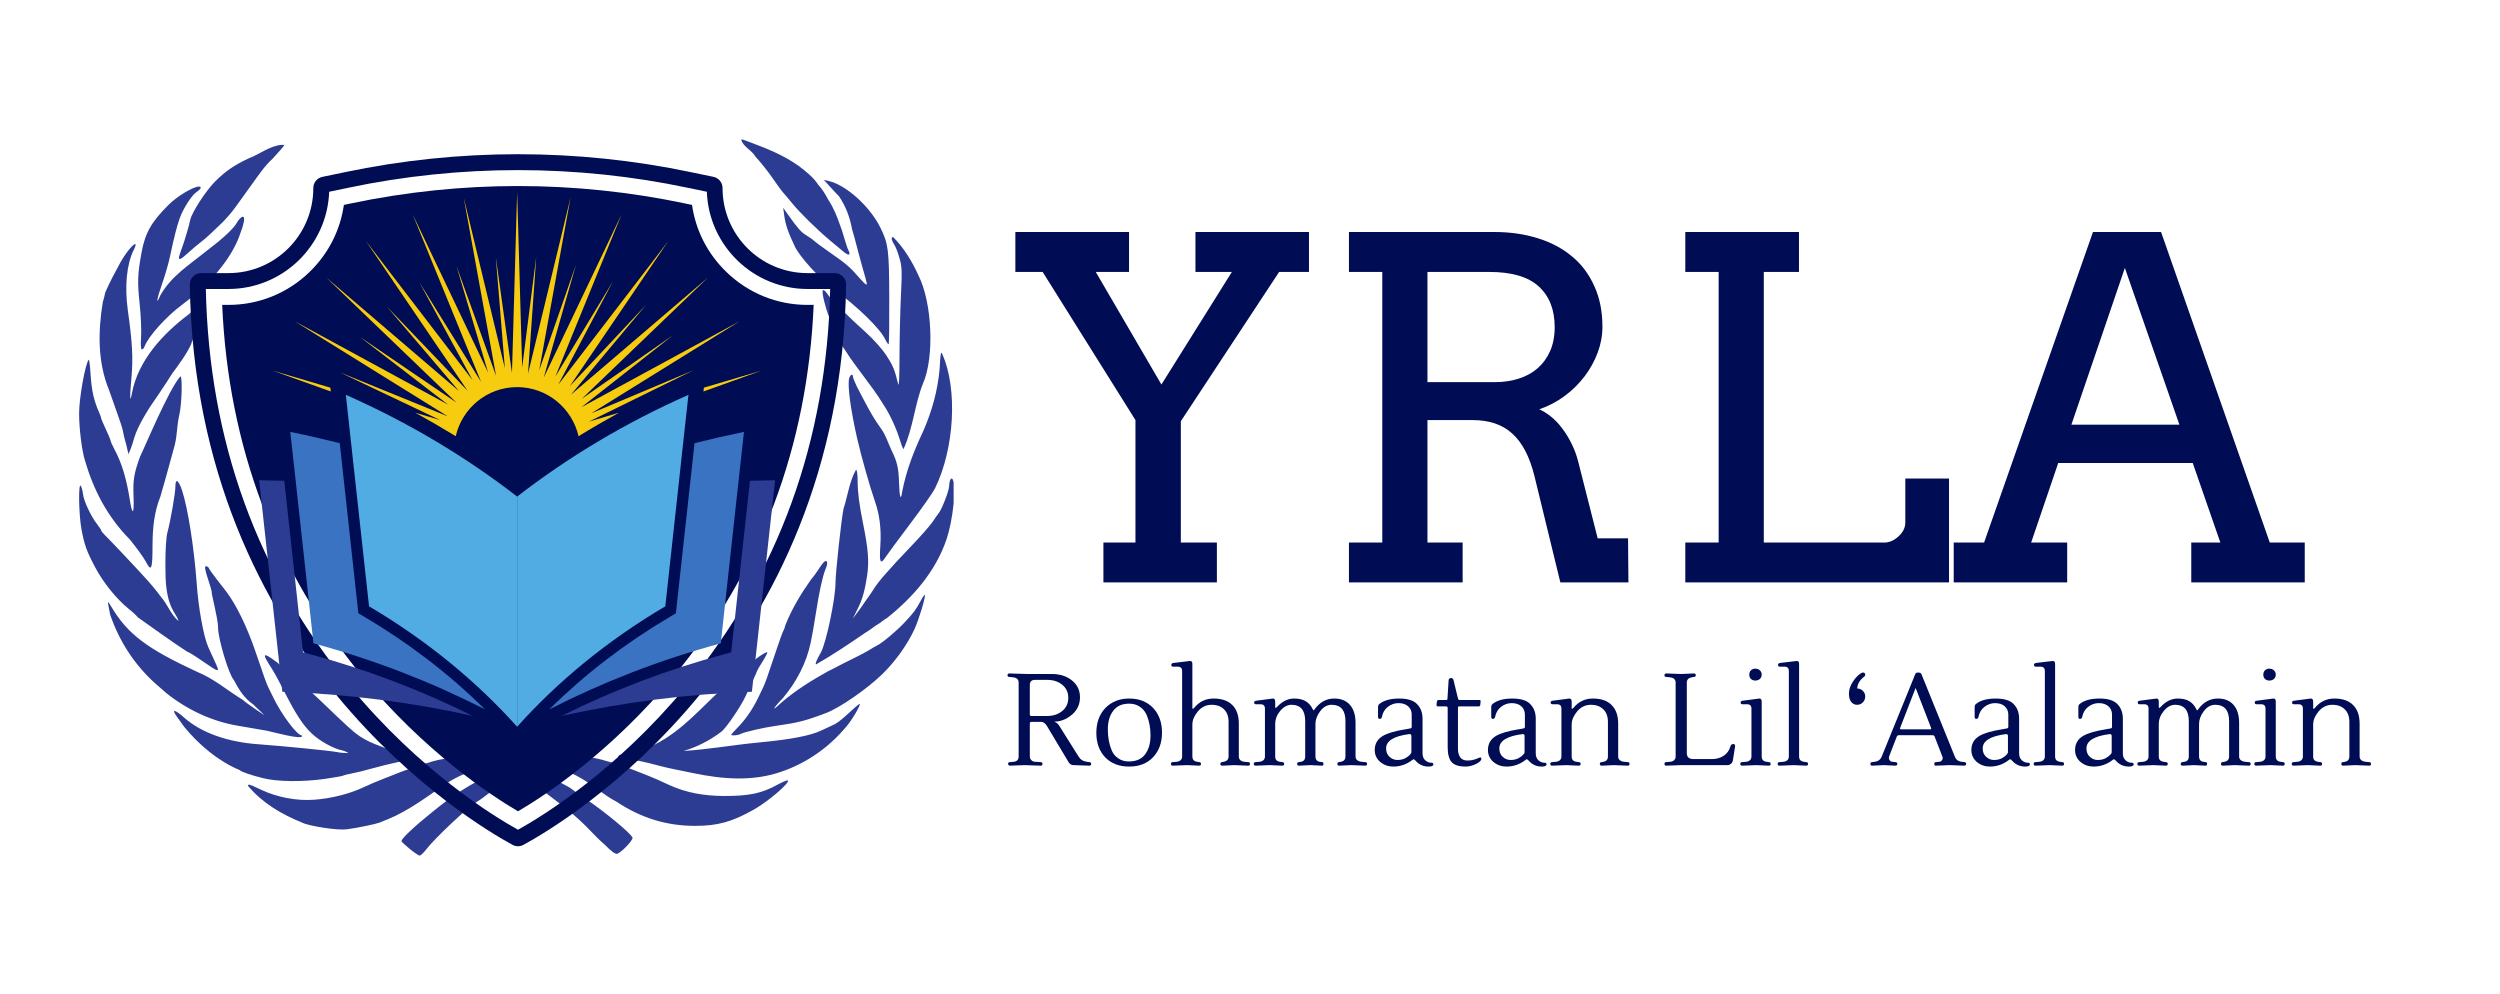 <?xml version="1.0" encoding="UTF-8"?>
<svg xmlns="http://www.w3.org/2000/svg" xmlns:xlink="http://www.w3.org/1999/xlink" width="181px" height="72px" viewBox="0 0 180 72" version="1.1">
<defs>
<clipPath id="clip1">
  <path d="M 5.164 10.062 L 68.543 10.062 L 68.543 62 L 5.164 62 Z M 5.164 10.062 "/>
</clipPath>
<clipPath id="clip2">
  <path d="M 13.23 11.043 L 60.77 11.043 L 60.77 61.512 L 13.23 61.512 Z M 13.23 11.043 "/>
</clipPath>
<clipPath id="clip3">
  <path d="M 18.238 34 L 33.922 34 L 33.922 52 L 18.238 52 Z M 18.238 34 "/>
</clipPath>
<clipPath id="clip4">
  <path d="M 24.516 28.57 L 37 28.57 L 37 52.613 L 24.516 52.613 Z M 24.516 28.57 "/>
</clipPath>
<clipPath id="clip5">
  <path d="M 40.141 34.746 L 55.617 34.746 L 55.617 51.879 L 40.141 51.879 Z M 40.141 34.746 "/>
</clipPath>
<clipPath id="clip6">
  <path d="M 36.898 28.57 L 49.398 28.57 L 49.398 52.613 L 36.898 52.613 Z M 36.898 28.57 "/>
</clipPath>
<clipPath id="clip7">
  <path d="M 19 13.887 L 55 13.887 L 55 32 L 19 32 Z M 19 13.887 "/>
</clipPath>
</defs>
<g id="surface1">
<path style=" stroke:none;fill-rule:nonzero;fill:rgb(0%,4.706%,32.941%);fill-opacity:1;" d="M 73.012 16.797 L 81.242 16.797 L 81.242 19.688 L 78.832 19.688 L 83.586 27.84 L 88.688 19.688 L 86.051 19.688 L 86.051 16.797 L 94.27 16.797 L 94.27 19.688 L 92.109 19.688 L 84.992 30.496 L 84.992 39.281 L 87.602 39.281 L 87.602 42.164 L 79.387 42.164 L 79.387 39.281 L 81.707 39.281 L 81.707 30.414 L 74.988 19.688 L 73.012 19.688 Z M 73.012 16.797 "/>
<path style=" stroke:none;fill-rule:nonzero;fill:rgb(0%,4.706%,32.941%);fill-opacity:1;" d="M 97.164 16.797 L 107.711 16.797 C 108.832 16.797 109.871 16.949 110.828 17.246 C 111.781 17.539 112.602 17.973 113.293 18.547 C 113.988 19.113 114.531 19.832 114.922 20.699 C 115.32 21.559 115.516 22.543 115.516 23.656 C 115.516 24.289 115.402 24.914 115.172 25.531 C 114.941 26.152 114.621 26.723 114.219 27.254 C 113.812 27.785 113.332 28.262 112.773 28.676 C 112.219 29.086 111.609 29.402 110.945 29.633 C 111.227 29.758 111.508 29.934 111.793 30.164 C 112.074 30.387 112.34 30.664 112.59 31 C 112.844 31.328 113.074 31.699 113.277 32.113 C 113.488 32.531 113.652 32.977 113.77 33.453 L 115.172 38.977 L 117.371 38.977 L 117.398 42.164 L 112.469 42.164 L 110.59 34.449 C 110.242 33.062 109.715 32.043 108.996 31.398 C 108.289 30.742 107.328 30.414 106.109 30.414 L 102.848 30.414 L 102.848 39.281 L 105.395 39.281 L 105.395 42.164 L 97.164 42.164 L 97.164 39.281 L 99.578 39.281 L 99.578 19.688 L 97.164 19.688 Z M 102.848 19.688 L 102.848 27.668 L 107.711 27.668 C 108.348 27.668 108.926 27.586 109.449 27.414 C 109.977 27.25 110.434 27 110.812 26.672 C 111.199 26.336 111.504 25.922 111.727 25.422 C 111.945 24.93 112.059 24.348 112.059 23.684 C 112.059 22.43 111.68 21.453 110.918 20.75 C 110.156 20.043 108.957 19.688 107.316 19.688 Z M 102.848 19.688 "/>
<path style=" stroke:none;fill-rule:nonzero;fill:rgb(0%,4.706%,32.941%);fill-opacity:1;" d="M 121.516 16.797 L 129.746 16.797 L 129.746 19.688 L 127.199 19.688 L 127.199 39.281 L 135.934 39.281 C 136.109 39.281 136.285 39.242 136.465 39.164 C 136.648 39.078 136.812 38.965 136.953 38.832 C 137.102 38.699 137.223 38.547 137.312 38.379 C 137.398 38.203 137.445 38.027 137.445 37.848 L 137.445 34.648 L 140.609 34.648 L 140.609 42.164 L 121.516 42.164 L 121.516 39.281 L 123.93 39.281 L 123.93 19.688 L 121.516 19.688 Z M 121.516 16.797 "/>
<path style=" stroke:none;fill-rule:nonzero;fill:rgb(0%,4.706%,32.941%);fill-opacity:1;" d="M 158.148 39.281 L 160.254 39.281 L 158.254 33.52 L 148.516 33.52 L 146.555 39.281 L 149.164 39.281 L 149.164 42.164 L 140.949 42.164 L 140.949 39.281 L 143.148 39.281 L 151.031 16.797 L 155.961 16.797 L 163.832 39.281 L 166.363 39.281 L 166.363 42.164 L 158.148 42.164 Z M 149.469 30.746 L 157.289 30.746 L 153.34 19.398 Z M 149.469 30.746 "/>
<path style=" stroke:none;fill-rule:nonzero;fill:rgb(0%,4.706%,32.941%);fill-opacity:1;" d="M 76.406 51.477 C 76.695 51.238 76.844 50.922 76.844 50.523 C 76.844 50.125 76.695 49.812 76.406 49.578 C 76.121 49.34 75.758 49.223 75.32 49.223 L 74.43 49.223 C 74.184 49.223 74.059 49.348 74.059 49.594 L 74.059 51.715 C 74.059 51.797 74.094 51.836 74.168 51.836 L 75.32 51.836 C 75.75 51.836 76.113 51.715 76.406 51.477 Z M 75.637 48.797 C 76.238 48.797 76.727 48.953 77.109 49.262 C 77.496 49.574 77.691 49.977 77.691 50.48 C 77.691 50.988 77.5 51.406 77.121 51.73 C 76.75 52.059 76.328 52.23 75.863 52.246 L 75.848 52.262 C 75.98 52.309 76.086 52.391 76.168 52.512 L 77.586 54.77 C 77.719 54.992 77.922 55.121 78.207 55.156 L 78.379 55.18 C 78.461 55.191 78.5 55.23 78.5 55.301 C 78.5 55.391 78.449 55.434 78.352 55.434 C 77.75 55.406 77.375 55.395 77.227 55.395 C 77.086 55.395 76.969 55.332 76.883 55.207 L 75.293 52.555 C 75.168 52.359 75.031 52.262 74.883 52.262 C 74.883 52.262 74.875 52.262 74.867 52.262 L 74.191 52.262 C 74.102 52.262 74.059 52.301 74.059 52.379 L 74.059 54.77 C 74.059 54.887 74.102 54.98 74.18 55.047 C 74.258 55.121 74.359 55.156 74.484 55.156 L 74.867 55.18 C 74.938 55.18 74.973 55.227 74.973 55.312 C 74.973 55.395 74.93 55.434 74.844 55.434 L 73.676 55.395 L 72.629 55.434 C 72.551 55.434 72.5 55.395 72.484 55.312 C 72.484 55.227 72.523 55.18 72.602 55.18 L 72.867 55.156 C 73.121 55.137 73.25 55.008 73.25 54.77 L 73.25 49.422 C 73.25 49.191 73.109 49.062 72.828 49.035 L 72.551 49.008 C 72.477 49 72.445 48.961 72.445 48.891 C 72.445 48.805 72.488 48.758 72.574 48.758 L 73.875 48.797 Z M 75.637 48.797 "/>
<path style=" stroke:none;fill-rule:nonzero;fill:rgb(0%,4.706%,32.941%);fill-opacity:1;" d="M 81.258 50.574 C 81.973 50.574 82.547 50.801 82.98 51.25 C 83.41 51.703 83.629 52.301 83.629 53.043 C 83.629 53.781 83.41 54.371 82.98 54.824 C 82.559 55.273 81.977 55.5 81.246 55.5 C 80.52 55.5 79.941 55.273 79.508 54.824 C 79.086 54.371 78.875 53.785 78.875 53.059 C 78.875 52.324 79.09 51.727 79.523 51.266 C 79.965 50.809 80.543 50.574 81.258 50.574 Z M 82.504 51.73 C 82.387 51.492 82.227 51.301 82.012 51.16 C 81.809 51.02 81.555 50.945 81.258 50.945 C 80.734 50.945 80.348 51.117 80.094 51.465 C 79.832 51.809 79.707 52.262 79.707 52.816 C 79.707 53.395 79.805 53.906 80 54.359 C 80.105 54.59 80.266 54.777 80.477 54.914 C 80.688 55.059 80.941 55.129 81.23 55.129 C 81.762 55.129 82.152 54.957 82.41 54.609 C 82.668 54.266 82.797 53.809 82.797 53.242 C 82.797 52.668 82.695 52.164 82.504 51.73 Z M 82.504 51.73 "/>
<path style=" stroke:none;fill-rule:nonzero;fill:rgb(0%,4.706%,32.941%);fill-opacity:1;" d="M 85.668 47.855 C 85.773 47.855 85.828 47.926 85.828 48.066 L 85.828 51.277 C 85.828 51.305 85.832 51.316 85.855 51.316 C 85.879 51.316 85.91 51.301 85.945 51.266 C 86.309 50.809 86.781 50.574 87.363 50.574 C 87.953 50.574 88.406 50.73 88.715 51.039 C 89.035 51.352 89.191 51.805 89.191 52.395 L 89.191 54.77 C 89.191 54.887 89.234 54.98 89.312 55.047 C 89.391 55.113 89.492 55.148 89.617 55.156 L 89.883 55.18 C 89.961 55.18 90 55.227 90 55.312 C 90 55.395 89.953 55.434 89.855 55.434 L 88.848 55.395 L 88 55.434 C 87.902 55.434 87.855 55.395 87.855 55.312 C 87.855 55.227 87.895 55.18 87.973 55.18 L 88.078 55.156 C 88.324 55.113 88.449 54.98 88.449 54.77 L 88.449 52.262 C 88.449 51.871 88.34 51.57 88.121 51.359 C 87.906 51.141 87.605 51.027 87.219 51.027 C 86.828 51.027 86.496 51.184 86.227 51.504 C 85.961 51.824 85.828 52.137 85.828 52.445 L 85.828 54.77 C 85.828 55 85.949 55.129 86.199 55.156 L 86.344 55.18 C 86.414 55.18 86.449 55.227 86.449 55.312 C 86.449 55.395 86.402 55.434 86.316 55.434 L 85.441 55.395 L 84.422 55.434 C 84.324 55.434 84.277 55.395 84.277 55.312 C 84.277 55.227 84.316 55.18 84.395 55.18 L 84.66 55.156 C 84.785 55.148 84.887 55.113 84.965 55.047 C 85.047 54.98 85.086 54.887 85.086 54.77 L 85.086 48.598 C 85.086 48.473 85.059 48.391 85.004 48.344 C 84.953 48.293 84.867 48.266 84.754 48.266 L 84.438 48.266 C 84.348 48.266 84.305 48.227 84.305 48.145 C 84.305 48.066 84.348 48.02 84.438 48 L 85.656 47.855 C 85.66 47.855 85.668 47.855 85.668 47.855 Z M 85.668 47.855 "/>
<path style=" stroke:none;fill-rule:nonzero;fill:rgb(0%,4.706%,32.941%);fill-opacity:1;" d="M 91.664 50.574 C 91.77 50.574 91.824 50.652 91.824 50.801 L 91.824 51.211 C 91.824 51.238 91.828 51.25 91.852 51.25 C 91.875 51.25 91.906 51.234 91.941 51.199 C 92.32 50.785 92.738 50.574 93.188 50.574 C 93.531 50.574 93.812 50.637 94.023 50.762 C 94.242 50.887 94.422 51.09 94.555 51.371 C 94.57 51.406 94.586 51.426 94.605 51.426 C 94.621 51.426 94.645 51.406 94.672 51.359 C 95.051 50.836 95.527 50.574 96.102 50.574 C 96.586 50.574 96.965 50.727 97.23 51.027 C 97.5 51.328 97.641 51.766 97.641 52.34 L 97.641 54.77 C 97.641 54.887 97.684 54.98 97.773 55.047 C 97.867 55.113 97.977 55.148 98.105 55.156 L 98.355 55.18 C 98.434 55.18 98.477 55.227 98.477 55.312 C 98.477 55.395 98.426 55.434 98.328 55.434 L 97.324 55.395 L 96.461 55.434 C 96.371 55.434 96.328 55.395 96.328 55.312 C 96.328 55.227 96.363 55.18 96.434 55.18 L 96.555 55.156 C 96.793 55.121 96.91 54.992 96.91 54.77 L 96.91 52.207 C 96.91 51.422 96.574 51.027 95.906 51.027 C 95.586 51.027 95.312 51.184 95.082 51.492 C 94.852 51.793 94.738 52.102 94.738 52.422 L 94.738 54.758 C 94.738 54.996 94.848 55.129 95.07 55.156 L 95.23 55.18 C 95.289 55.18 95.32 55.227 95.32 55.312 C 95.32 55.395 95.281 55.434 95.203 55.434 L 94.379 55.395 L 93.547 55.434 C 93.457 55.434 93.414 55.395 93.414 55.312 C 93.414 55.234 93.445 55.191 93.52 55.18 L 93.664 55.156 C 93.883 55.129 93.996 55 93.996 54.77 L 93.996 52.207 C 93.996 51.422 93.664 51.027 93.004 51.027 C 92.703 51.027 92.426 51.18 92.18 51.477 C 91.941 51.77 91.824 52.086 91.824 52.422 L 91.824 54.77 C 91.824 55 91.945 55.129 92.195 55.156 L 92.352 55.18 C 92.434 55.18 92.473 55.227 92.473 55.312 C 92.473 55.395 92.422 55.434 92.328 55.434 L 91.438 55.395 L 90.418 55.434 C 90.32 55.434 90.273 55.395 90.273 55.312 C 90.273 55.227 90.312 55.18 90.391 55.18 L 90.656 55.156 C 90.781 55.148 90.883 55.113 90.961 55.047 C 91.043 54.98 91.082 54.887 91.082 54.77 L 91.082 51.316 C 91.082 51.195 91.055 51.113 91 51.066 C 90.949 51.012 90.863 50.988 90.75 50.988 L 90.434 50.988 C 90.344 50.988 90.301 50.945 90.301 50.867 C 90.301 50.789 90.344 50.742 90.434 50.734 L 91.652 50.574 C 91.656 50.574 91.664 50.574 91.664 50.574 Z M 91.664 50.574 "/>
<path style=" stroke:none;fill-rule:nonzero;fill:rgb(0%,4.706%,32.941%);fill-opacity:1;" d="M 103.273 55.34 C 103.273 55.445 103.156 55.5 102.93 55.5 C 102.535 55.5 102.211 55.348 101.949 55.035 C 101.902 54.992 101.867 54.969 101.84 54.969 C 101.82 54.969 101.793 54.988 101.75 55.023 C 101.34 55.34 100.879 55.5 100.371 55.5 C 100.016 55.5 99.703 55.391 99.43 55.168 C 99.164 54.938 99.031 54.648 99.031 54.305 C 99.031 53.855 99.223 53.516 99.617 53.281 C 99.961 53.082 100.496 52.922 101.23 52.805 C 101.406 52.777 101.527 52.758 101.59 52.738 C 101.668 52.738 101.707 52.699 101.707 52.617 L 101.707 51.742 C 101.707 51.488 101.621 51.285 101.445 51.133 C 101.273 50.984 101.047 50.906 100.754 50.906 C 100.469 50.906 100.215 50.996 99.984 51.172 C 99.754 51.352 99.609 51.594 99.551 51.902 C 99.527 52 99.477 52.047 99.391 52.047 C 99.309 52.047 99.27 52 99.27 51.902 L 99.27 51.199 C 99.27 51.094 99.305 51.012 99.375 50.961 C 99.703 50.703 100.176 50.574 100.793 50.574 C 101.422 50.574 101.859 50.715 102.105 50.988 C 102.363 51.25 102.492 51.605 102.492 52.035 L 102.492 54.543 C 102.492 54.75 102.551 54.914 102.676 55.035 C 102.809 55.16 102.961 55.223 103.141 55.223 C 103.227 55.223 103.273 55.262 103.273 55.34 Z M 101.684 54.465 L 101.684 53.297 C 101.684 53.199 101.645 53.148 101.562 53.148 C 101.555 53.148 101.543 53.148 101.535 53.148 C 100.414 53.293 99.855 53.637 99.855 54.184 C 99.855 54.445 99.938 54.648 100.105 54.797 C 100.27 54.949 100.465 55.023 100.676 55.023 C 100.887 55.023 101.074 54.98 101.23 54.902 C 101.391 54.816 101.504 54.73 101.578 54.648 C 101.645 54.57 101.684 54.512 101.684 54.465 Z M 101.684 54.465 "/>
<path style=" stroke:none;fill-rule:nonzero;fill:rgb(0%,4.706%,32.941%);fill-opacity:1;" d="M 106.75 54.941 C 106.75 55.059 106.621 55.18 106.367 55.312 C 106.105 55.438 105.852 55.5 105.598 55.5 C 105.137 55.5 104.805 55.395 104.602 55.18 C 104.406 54.961 104.312 54.594 104.312 54.078 L 104.312 51.25 C 104.312 51.184 104.273 51.145 104.191 51.145 L 103.621 51.145 C 103.586 51.145 103.555 51.141 103.531 51.117 C 103.512 51.102 103.504 51.074 103.504 51.039 L 103.531 50.801 C 103.547 50.723 103.586 50.68 103.648 50.68 L 104.219 50.68 C 104.273 50.68 104.297 50.648 104.297 50.574 L 104.379 49.262 C 104.383 49.148 104.449 49.09 104.562 49.09 C 104.648 49.09 104.711 49.137 104.734 49.234 L 105.055 50.562 C 105.07 50.641 105.113 50.68 105.188 50.68 L 106.59 50.68 C 106.676 50.68 106.715 50.723 106.695 50.801 L 106.672 51.039 C 106.66 51.113 106.621 51.145 106.551 51.145 L 105.121 51.145 C 105.074 51.145 105.055 51.184 105.055 51.25 L 105.055 54.172 C 105.055 54.766 105.281 55.062 105.742 55.062 C 105.945 55.062 106.148 55.027 106.352 54.957 L 106.656 54.836 C 106.715 54.836 106.75 54.871 106.75 54.941 Z M 106.75 54.941 "/>
<path style=" stroke:none;fill-rule:nonzero;fill:rgb(0%,4.706%,32.941%);fill-opacity:1;" d="M 111.469 55.34 C 111.469 55.445 111.352 55.5 111.125 55.5 C 110.73 55.5 110.406 55.348 110.145 55.035 C 110.098 54.992 110.062 54.969 110.035 54.969 C 110.016 54.969 109.988 54.988 109.945 55.023 C 109.535 55.34 109.074 55.5 108.566 55.5 C 108.211 55.5 107.898 55.391 107.625 55.168 C 107.359 54.938 107.227 54.648 107.227 54.305 C 107.227 53.855 107.418 53.516 107.809 53.281 C 108.156 53.082 108.691 52.922 109.426 52.805 C 109.602 52.777 109.723 52.758 109.785 52.738 C 109.863 52.738 109.902 52.699 109.902 52.617 L 109.902 51.742 C 109.902 51.488 109.816 51.285 109.641 51.133 C 109.469 50.984 109.242 50.906 108.949 50.906 C 108.664 50.906 108.41 50.996 108.18 51.172 C 107.949 51.352 107.805 51.594 107.746 51.902 C 107.723 52 107.672 52.047 107.586 52.047 C 107.504 52.047 107.465 52 107.465 51.902 L 107.465 51.199 C 107.465 51.094 107.5 51.012 107.57 50.961 C 107.898 50.703 108.371 50.574 108.988 50.574 C 109.617 50.574 110.055 50.715 110.301 50.988 C 110.559 51.25 110.688 51.605 110.688 52.035 L 110.688 54.543 C 110.688 54.75 110.746 54.914 110.871 55.035 C 111.004 55.16 111.156 55.223 111.336 55.223 C 111.422 55.223 111.469 55.262 111.469 55.34 Z M 109.879 54.465 L 109.879 53.297 C 109.879 53.199 109.836 53.148 109.758 53.148 C 109.75 53.148 109.738 53.148 109.73 53.148 C 108.609 53.293 108.051 53.637 108.051 54.184 C 108.051 54.445 108.133 54.648 108.301 54.797 C 108.465 54.949 108.66 55.023 108.871 55.023 C 109.082 55.023 109.27 54.98 109.426 54.902 C 109.586 54.816 109.699 54.73 109.773 54.648 C 109.84 54.57 109.879 54.512 109.879 54.465 Z M 109.879 54.465 "/>
<path style=" stroke:none;fill-rule:nonzero;fill:rgb(0%,4.706%,32.941%);fill-opacity:1;" d="M 113.129 50.574 C 113.234 50.574 113.289 50.652 113.289 50.801 L 113.289 51.277 C 113.289 51.305 113.297 51.316 113.316 51.316 C 113.34 51.316 113.371 51.301 113.406 51.266 C 113.77 50.809 114.242 50.574 114.824 50.574 C 115.414 50.574 115.867 50.73 116.176 51.039 C 116.496 51.352 116.656 51.805 116.656 52.395 L 116.656 54.77 C 116.656 54.887 116.699 54.98 116.785 55.047 C 116.875 55.113 116.984 55.148 117.117 55.156 L 117.371 55.18 C 117.441 55.18 117.477 55.227 117.477 55.312 C 117.477 55.395 117.43 55.434 117.344 55.434 L 116.336 55.395 L 115.477 55.434 C 115.375 55.434 115.328 55.395 115.328 55.312 C 115.328 55.227 115.367 55.18 115.449 55.18 L 115.566 55.156 C 115.797 55.121 115.914 54.992 115.914 54.77 L 115.914 52.262 C 115.914 51.871 115.801 51.57 115.582 51.359 C 115.367 51.141 115.066 51.027 114.68 51.027 C 114.289 51.027 113.957 51.184 113.688 51.504 C 113.422 51.824 113.289 52.137 113.289 52.445 L 113.289 54.77 C 113.289 55 113.41 55.129 113.66 55.156 L 113.82 55.18 C 113.898 55.18 113.938 55.227 113.938 55.312 C 113.938 55.395 113.887 55.434 113.793 55.434 L 112.906 55.395 L 111.883 55.434 C 111.785 55.434 111.738 55.395 111.738 55.312 C 111.738 55.227 111.777 55.18 111.859 55.18 L 112.121 55.156 C 112.246 55.148 112.348 55.113 112.426 55.047 C 112.508 54.98 112.547 54.887 112.547 54.77 L 112.547 51.316 C 112.547 51.195 112.52 51.113 112.469 51.066 C 112.414 51.012 112.328 50.988 112.215 50.988 L 111.898 50.988 C 111.809 50.988 111.766 50.945 111.766 50.867 C 111.766 50.789 111.809 50.742 111.898 50.734 L 113.117 50.574 C 113.125 50.574 113.129 50.574 113.129 50.574 Z M 113.129 50.574 "/>
<path style=" stroke:none;fill-rule:nonzero;fill:rgb(0%,4.706%,32.941%);fill-opacity:1;" d="M 121.625 49.422 L 121.625 54.531 C 121.625 54.664 121.664 54.77 121.742 54.848 C 121.828 54.922 121.945 54.957 122.09 54.957 L 123.441 54.957 C 123.773 54.957 124.062 54.875 124.301 54.715 C 124.539 54.559 124.703 54.324 124.793 54.012 C 124.824 53.918 124.891 53.867 124.988 53.867 C 125.086 53.867 125.129 53.926 125.121 54.039 L 124.965 55.023 C 124.953 55.129 124.91 55.219 124.832 55.289 C 124.758 55.359 124.664 55.395 124.551 55.395 L 121.199 55.395 L 120.141 55.434 C 120.051 55.434 120.008 55.395 120.008 55.312 C 120.008 55.227 120.039 55.18 120.113 55.18 L 120.391 55.156 C 120.516 55.148 120.617 55.113 120.695 55.047 C 120.777 54.98 120.816 54.887 120.816 54.77 L 120.816 49.422 C 120.816 49.191 120.672 49.062 120.391 49.035 L 120.113 49.008 C 120.039 49 120.008 48.961 120.008 48.891 C 120.008 48.805 120.051 48.758 120.141 48.758 L 121.199 48.797 L 122.141 48.758 C 122.227 48.758 122.273 48.797 122.273 48.875 C 122.273 48.965 122.234 49.008 122.152 49.008 L 121.996 49.035 C 121.746 49.082 121.625 49.207 121.625 49.422 Z M 121.625 49.422 "/>
<path style=" stroke:none;fill-rule:nonzero;fill:rgb(0%,4.706%,32.941%);fill-opacity:1;" d="M 127.578 55.18 C 127.656 55.18 127.695 55.227 127.695 55.312 C 127.695 55.395 127.648 55.434 127.551 55.434 L 126.664 55.395 L 125.645 55.434 C 125.543 55.434 125.496 55.395 125.496 55.312 C 125.496 55.227 125.535 55.18 125.617 55.18 L 125.883 55.156 C 126.004 55.148 126.105 55.113 126.188 55.047 C 126.266 54.98 126.305 54.887 126.305 54.77 L 126.305 51.316 C 126.305 51.195 126.277 51.113 126.227 51.066 C 126.172 51.012 126.086 50.988 125.973 50.988 L 125.656 50.988 C 125.566 50.988 125.523 50.945 125.523 50.867 C 125.523 50.789 125.566 50.742 125.656 50.734 L 126.875 50.574 C 126.988 50.566 127.047 50.641 127.047 50.801 L 127.047 54.77 C 127.047 55 127.172 55.129 127.418 55.156 Z M 126.266 49.156 C 126.188 49.074 126.148 48.977 126.148 48.848 C 126.148 48.715 126.188 48.609 126.266 48.531 C 126.352 48.449 126.457 48.41 126.582 48.41 C 126.715 48.41 126.824 48.449 126.914 48.531 C 127 48.609 127.047 48.715 127.047 48.848 C 127.047 48.977 127 49.074 126.914 49.156 C 126.824 49.234 126.715 49.273 126.582 49.273 C 126.457 49.273 126.352 49.234 126.266 49.156 Z M 126.266 49.156 "/>
<path style=" stroke:none;fill-rule:nonzero;fill:rgb(0%,4.706%,32.941%);fill-opacity:1;" d="M 129.594 47.855 C 129.703 47.855 129.754 47.926 129.754 48.066 L 129.754 54.77 C 129.754 55 129.875 55.129 130.125 55.156 L 130.285 55.18 C 130.363 55.18 130.402 55.227 130.402 55.312 C 130.402 55.395 130.355 55.434 130.258 55.434 L 129.371 55.395 L 128.352 55.434 C 128.25 55.434 128.203 55.395 128.203 55.312 C 128.203 55.227 128.242 55.18 128.324 55.18 L 128.59 55.156 C 128.711 55.148 128.812 55.113 128.895 55.047 C 128.973 54.98 129.012 54.887 129.012 54.77 L 129.012 48.598 C 129.012 48.473 128.984 48.391 128.934 48.344 C 128.879 48.293 128.793 48.266 128.68 48.266 L 128.363 48.266 C 128.273 48.266 128.23 48.227 128.23 48.145 C 128.23 48.066 128.273 48.02 128.363 48 L 129.582 47.855 C 129.59 47.855 129.594 47.855 129.594 47.855 Z M 129.594 47.855 "/>
<path style=" stroke:none;fill-rule:nonzero;fill:rgb(0%,4.706%,32.941%);fill-opacity:1;" d="M 134.371 48.691 C 134.484 48.691 134.543 48.742 134.543 48.848 C 134.543 48.914 134.52 48.957 134.477 48.98 C 134.148 49.23 133.977 49.52 133.961 49.844 C 134.145 49.855 134.285 49.918 134.383 50.031 C 134.488 50.137 134.543 50.27 134.543 50.43 C 134.543 50.59 134.484 50.73 134.371 50.855 C 134.254 50.969 134.113 51.027 133.945 51.027 C 133.789 51.027 133.648 50.961 133.535 50.828 C 133.422 50.695 133.363 50.492 133.363 50.215 C 133.363 49.934 133.457 49.652 133.641 49.367 C 133.828 49.074 134.027 48.867 134.238 48.742 C 134.293 48.711 134.336 48.691 134.371 48.691 Z M 134.371 48.691 "/>
<path style=" stroke:none;fill-rule:nonzero;fill:rgb(0%,4.706%,32.941%);fill-opacity:1;" d="M 137.145 52.805 L 139.25 52.805 C 139.312 52.805 139.332 52.766 139.305 52.684 L 138.191 49.805 L 137.066 52.711 C 137.043 52.773 137.07 52.805 137.145 52.805 Z M 136.27 54.77 C 136.258 54.805 136.258 54.848 136.258 54.902 C 136.258 54.949 136.277 55 136.324 55.062 C 136.375 55.125 136.445 55.156 136.535 55.156 L 136.746 55.18 C 136.824 55.191 136.867 55.23 136.867 55.301 C 136.867 55.391 136.816 55.434 136.719 55.434 L 135.898 55.395 L 135.051 55.434 C 134.965 55.434 134.918 55.395 134.918 55.312 C 134.918 55.227 134.953 55.18 135.023 55.18 L 135.195 55.156 C 135.469 55.129 135.648 55 135.738 54.77 L 138.164 48.809 C 138.191 48.73 138.262 48.691 138.375 48.691 C 138.5 48.691 138.578 48.73 138.613 48.809 L 141.027 54.77 C 141.105 55 141.281 55.129 141.555 55.156 L 141.754 55.18 C 141.781 55.18 141.801 55.195 141.82 55.223 C 141.84 55.242 141.848 55.262 141.848 55.289 C 141.848 55.387 141.801 55.434 141.715 55.434 L 140.641 55.395 L 139.66 55.434 C 139.582 55.434 139.543 55.395 139.543 55.312 C 139.543 55.227 139.574 55.18 139.648 55.18 L 139.859 55.156 C 139.945 55.156 140.02 55.129 140.074 55.074 C 140.125 55.016 140.152 54.957 140.152 54.902 C 140.152 54.848 140.141 54.805 140.125 54.77 L 139.57 53.336 C 139.551 53.266 139.496 53.23 139.41 53.23 L 136.973 53.23 C 136.898 53.23 136.852 53.266 136.824 53.336 Z M 136.27 54.77 "/>
<path style=" stroke:none;fill-rule:nonzero;fill:rgb(0%,4.706%,32.941%);fill-opacity:1;" d="M 146.465 55.34 C 146.465 55.445 146.352 55.5 146.121 55.5 C 145.73 55.5 145.406 55.348 145.141 55.035 C 145.094 54.992 145.062 54.969 145.035 54.969 C 145.016 54.969 144.984 54.988 144.941 55.023 C 144.535 55.34 144.074 55.5 143.566 55.5 C 143.211 55.5 142.895 55.391 142.625 55.168 C 142.359 54.938 142.227 54.648 142.227 54.305 C 142.227 53.855 142.418 53.516 142.809 53.281 C 143.152 53.082 143.691 52.922 144.426 52.805 C 144.602 52.777 144.719 52.758 144.785 52.738 C 144.863 52.738 144.902 52.699 144.902 52.617 L 144.902 51.742 C 144.902 51.488 144.812 51.285 144.637 51.133 C 144.469 50.984 144.242 50.906 143.949 50.906 C 143.664 50.906 143.41 50.996 143.18 51.172 C 142.949 51.352 142.801 51.594 142.742 51.902 C 142.723 52 142.672 52.047 142.582 52.047 C 142.504 52.047 142.465 52 142.465 51.902 L 142.465 51.199 C 142.465 51.094 142.496 51.012 142.57 50.961 C 142.895 50.703 143.367 50.574 143.988 50.574 C 144.613 50.574 145.051 50.715 145.301 50.988 C 145.555 51.25 145.684 51.605 145.684 52.035 L 145.684 54.543 C 145.684 54.75 145.746 54.914 145.871 55.035 C 146.004 55.16 146.156 55.223 146.332 55.223 C 146.422 55.223 146.465 55.262 146.465 55.34 Z M 144.875 54.465 L 144.875 53.297 C 144.875 53.199 144.836 53.148 144.758 53.148 C 144.746 53.148 144.738 53.148 144.73 53.148 C 143.609 53.293 143.047 53.637 143.047 54.184 C 143.047 54.445 143.129 54.648 143.301 54.797 C 143.465 54.949 143.656 55.023 143.871 55.023 C 144.082 55.023 144.266 54.98 144.426 54.902 C 144.586 54.816 144.699 54.73 144.77 54.648 C 144.84 54.57 144.875 54.512 144.875 54.465 Z M 144.875 54.465 "/>
<path style=" stroke:none;fill-rule:nonzero;fill:rgb(0%,4.706%,32.941%);fill-opacity:1;" d="M 148.129 47.855 C 148.234 47.855 148.289 47.926 148.289 48.066 L 148.289 54.77 C 148.289 55 148.41 55.129 148.66 55.156 L 148.816 55.18 C 148.898 55.18 148.938 55.227 148.938 55.312 C 148.938 55.395 148.887 55.434 148.789 55.434 L 147.902 55.395 L 146.883 55.434 C 146.785 55.434 146.738 55.395 146.738 55.312 C 146.738 55.227 146.777 55.18 146.855 55.18 L 147.121 55.156 C 147.242 55.148 147.348 55.113 147.426 55.047 C 147.504 54.98 147.547 54.887 147.547 54.77 L 147.547 48.598 C 147.547 48.473 147.52 48.391 147.465 48.344 C 147.414 48.293 147.328 48.266 147.215 48.266 L 146.895 48.266 C 146.809 48.266 146.762 48.227 146.762 48.145 C 146.762 48.066 146.809 48.02 146.895 48 L 148.113 47.855 C 148.121 47.855 148.129 47.855 148.129 47.855 Z M 148.129 47.855 "/>
<path style=" stroke:none;fill-rule:nonzero;fill:rgb(0%,4.706%,32.941%);fill-opacity:1;" d="M 153.977 55.34 C 153.977 55.445 153.859 55.5 153.633 55.5 C 153.238 55.5 152.914 55.348 152.652 55.035 C 152.605 54.992 152.57 54.969 152.543 54.969 C 152.523 54.969 152.496 54.988 152.453 55.023 C 152.043 55.34 151.582 55.5 151.074 55.5 C 150.719 55.5 150.406 55.391 150.133 55.168 C 149.867 54.938 149.734 54.648 149.734 54.305 C 149.734 53.855 149.926 53.516 150.316 53.281 C 150.664 53.082 151.199 52.922 151.934 52.805 C 152.109 52.777 152.23 52.758 152.293 52.738 C 152.371 52.738 152.41 52.699 152.41 52.617 L 152.41 51.742 C 152.41 51.488 152.324 51.285 152.148 51.133 C 151.977 50.984 151.75 50.906 151.457 50.906 C 151.172 50.906 150.918 50.996 150.688 51.172 C 150.457 51.352 150.312 51.594 150.254 51.902 C 150.23 52 150.18 52.047 150.094 52.047 C 150.012 52.047 149.973 52 149.973 51.902 L 149.973 51.199 C 149.973 51.094 150.008 51.012 150.078 50.961 C 150.406 50.703 150.879 50.574 151.496 50.574 C 152.125 50.574 152.562 50.715 152.809 50.988 C 153.066 51.25 153.195 51.605 153.195 52.035 L 153.195 54.543 C 153.195 54.75 153.254 54.914 153.379 55.035 C 153.512 55.16 153.664 55.223 153.844 55.223 C 153.93 55.223 153.977 55.262 153.977 55.34 Z M 152.387 54.465 L 152.387 53.297 C 152.387 53.199 152.348 53.148 152.266 53.148 C 152.258 53.148 152.246 53.148 152.238 53.148 C 151.117 53.293 150.559 53.637 150.559 54.184 C 150.559 54.445 150.641 54.648 150.809 54.797 C 150.973 54.949 151.168 55.023 151.379 55.023 C 151.59 55.023 151.777 54.98 151.934 54.902 C 152.094 54.816 152.207 54.73 152.281 54.648 C 152.348 54.57 152.387 54.512 152.387 54.465 Z M 152.387 54.465 "/>
<path style=" stroke:none;fill-rule:nonzero;fill:rgb(0%,4.706%,32.941%);fill-opacity:1;" d="M 155.637 50.574 C 155.742 50.574 155.797 50.652 155.797 50.801 L 155.797 51.211 C 155.797 51.238 155.805 51.25 155.824 51.25 C 155.848 51.25 155.879 51.234 155.914 51.199 C 156.293 50.785 156.711 50.574 157.16 50.574 C 157.508 50.574 157.785 50.637 157.996 50.762 C 158.215 50.887 158.395 51.09 158.527 51.371 C 158.543 51.406 158.559 51.426 158.578 51.426 C 158.598 51.426 158.617 51.406 158.645 51.359 C 159.023 50.836 159.5 50.574 160.078 50.574 C 160.559 50.574 160.938 50.727 161.203 51.027 C 161.473 51.328 161.613 51.766 161.613 52.34 L 161.613 54.77 C 161.613 54.887 161.656 54.98 161.746 55.047 C 161.844 55.113 161.953 55.148 162.078 55.156 L 162.328 55.18 C 162.41 55.18 162.449 55.227 162.449 55.312 C 162.449 55.395 162.398 55.434 162.305 55.434 L 161.297 55.395 L 160.434 55.434 C 160.344 55.434 160.301 55.395 160.301 55.312 C 160.301 55.227 160.336 55.18 160.406 55.18 L 160.527 55.156 C 160.766 55.121 160.887 54.992 160.887 54.77 L 160.887 52.207 C 160.887 51.422 160.547 51.027 159.879 51.027 C 159.559 51.027 159.285 51.184 159.055 51.492 C 158.824 51.793 158.711 52.102 158.711 52.422 L 158.711 54.758 C 158.711 54.996 158.82 55.129 159.043 55.156 L 159.203 55.18 C 159.262 55.18 159.293 55.227 159.293 55.312 C 159.293 55.395 159.254 55.434 159.176 55.434 L 158.355 55.395 L 157.52 55.434 C 157.43 55.434 157.387 55.395 157.387 55.312 C 157.387 55.234 157.418 55.191 157.492 55.18 L 157.637 55.156 C 157.855 55.129 157.969 55 157.969 54.77 L 157.969 52.207 C 157.969 51.422 157.637 51.027 156.977 51.027 C 156.676 51.027 156.398 51.18 156.156 51.477 C 155.914 51.77 155.797 52.086 155.797 52.422 L 155.797 54.77 C 155.797 55 155.918 55.129 156.168 55.156 L 156.328 55.18 C 156.406 55.18 156.445 55.227 156.445 55.312 C 156.445 55.395 156.395 55.434 156.301 55.434 L 155.414 55.395 L 154.391 55.434 C 154.293 55.434 154.246 55.395 154.246 55.312 C 154.246 55.227 154.285 55.18 154.367 55.18 L 154.629 55.156 C 154.754 55.148 154.855 55.113 154.934 55.047 C 155.016 54.98 155.055 54.887 155.055 54.77 L 155.055 51.316 C 155.055 51.195 155.027 51.113 154.977 51.066 C 154.922 51.012 154.836 50.988 154.723 50.988 L 154.406 50.988 C 154.316 50.988 154.273 50.945 154.273 50.867 C 154.273 50.789 154.316 50.742 154.406 50.734 L 155.625 50.574 C 155.633 50.574 155.637 50.574 155.637 50.574 Z M 155.637 50.574 "/>
<path style=" stroke:none;fill-rule:nonzero;fill:rgb(0%,4.706%,32.941%);fill-opacity:1;" d="M 164.793 55.18 C 164.875 55.18 164.914 55.227 164.914 55.312 C 164.914 55.395 164.863 55.434 164.77 55.434 L 163.879 55.395 L 162.859 55.434 C 162.762 55.434 162.715 55.395 162.715 55.312 C 162.715 55.227 162.754 55.18 162.832 55.18 L 163.098 55.156 C 163.223 55.148 163.324 55.113 163.402 55.047 C 163.484 54.98 163.523 54.887 163.523 54.77 L 163.523 51.316 C 163.523 51.195 163.496 51.113 163.441 51.066 C 163.391 51.012 163.305 50.988 163.191 50.988 L 162.871 50.988 C 162.785 50.988 162.742 50.945 162.742 50.867 C 162.742 50.789 162.785 50.742 162.871 50.734 L 164.094 50.574 C 164.203 50.566 164.266 50.641 164.266 50.801 L 164.266 54.77 C 164.266 55 164.387 55.129 164.637 55.156 Z M 163.484 49.156 C 163.402 49.074 163.363 48.977 163.363 48.848 C 163.363 48.715 163.402 48.609 163.484 48.531 C 163.57 48.449 163.676 48.41 163.801 48.41 C 163.934 48.41 164.043 48.449 164.133 48.531 C 164.219 48.609 164.266 48.715 164.266 48.848 C 164.266 48.977 164.219 49.074 164.133 49.156 C 164.043 49.234 163.934 49.273 163.801 49.273 C 163.676 49.273 163.57 49.234 163.484 49.156 Z M 163.484 49.156 "/>
<path style=" stroke:none;fill-rule:nonzero;fill:rgb(0%,4.706%,32.941%);fill-opacity:1;" d="M 166.812 50.574 C 166.918 50.574 166.973 50.652 166.973 50.801 L 166.973 51.277 C 166.973 51.305 166.977 51.316 166.996 51.316 C 167.023 51.316 167.055 51.301 167.09 51.266 C 167.453 50.809 167.926 50.574 168.508 50.574 C 169.098 50.574 169.547 50.73 169.859 51.039 C 170.176 51.352 170.336 51.805 170.336 52.395 L 170.336 54.77 C 170.336 54.887 170.379 54.98 170.469 55.047 C 170.555 55.113 170.668 55.148 170.801 55.156 L 171.051 55.18 C 171.121 55.18 171.16 55.227 171.16 55.312 C 171.16 55.395 171.113 55.434 171.027 55.434 L 170.02 55.395 L 169.156 55.434 C 169.059 55.434 169.012 55.395 169.012 55.312 C 169.012 55.227 169.051 55.18 169.133 55.18 L 169.25 55.156 C 169.48 55.121 169.594 54.992 169.594 54.77 L 169.594 52.262 C 169.594 51.871 169.48 51.57 169.262 51.359 C 169.051 51.141 168.75 51.027 168.363 51.027 C 167.973 51.027 167.641 51.184 167.367 51.504 C 167.102 51.824 166.973 52.137 166.973 52.445 L 166.973 54.77 C 166.973 55 167.094 55.129 167.344 55.156 L 167.5 55.18 C 167.582 55.18 167.621 55.227 167.621 55.312 C 167.621 55.395 167.57 55.434 167.473 55.434 L 166.586 55.395 L 165.566 55.434 C 165.469 55.434 165.422 55.395 165.422 55.312 C 165.422 55.227 165.461 55.18 165.539 55.18 L 165.805 55.156 C 165.926 55.148 166.031 55.113 166.109 55.047 C 166.188 54.98 166.23 54.887 166.23 54.77 L 166.23 51.316 C 166.23 51.195 166.203 51.113 166.148 51.066 C 166.098 51.012 166.012 50.988 165.898 50.988 L 165.578 50.988 C 165.488 50.988 165.445 50.945 165.445 50.867 C 165.445 50.789 165.488 50.742 165.578 50.734 L 166.797 50.574 C 166.805 50.574 166.812 50.574 166.812 50.574 Z M 166.812 50.574 "/>
<g clip-path="url(#clip1)" clip-rule="nonzero">
<path style=" stroke:none;fill-rule:nonzero;fill:rgb(17.647%,23.529%,57.647%);fill-opacity:1;" d="M 53.188 10.094 C 53.18 10.098 53.172 10.098 53.168 10.102 C 53.254 10.598 53.953 10.883 54.191 11.336 C 54.516 11.68 55.066 12.363 55.41 12.863 C 55.754 13.363 56.113 13.855 56.211 13.957 C 56.309 14.062 56.594 14.398 56.848 14.711 C 57.387 15.379 58.703 16.668 59.578 17.395 C 59.922 17.68 60.34 18.027 60.504 18.168 C 60.938 18.543 61.125 18.52 60.922 18.109 C 60.863 18 60.73 17.602 60.621 17.223 C 60.516 16.844 60.387 16.457 60.34 16.359 C 60.109 15.688 59.867 15.066 59.469 14.465 C 59.262 14.07 59.027 13.684 58.734 13.367 C 58.387 12.828 57.836 12.406 57.363 12.039 C 56.219 11.219 54.969 10.727 53.66 10.246 C 53.449 10.156 53.254 10.094 53.188 10.094 Z M 19.922 10.488 C 19.086 10.523 18.285 11.176 17.52 11.457 C 16.43 11.973 15.824 12.391 15.066 13.148 C 14.41 13.805 13.383 15.387 13.277 15.906 C 13.188 16.332 12.879 17.395 12.707 17.855 C 12.625 18.074 12.527 18.367 12.484 18.512 C 12.383 18.887 12.551 18.828 13.121 18.305 C 13.398 18.051 13.812 17.703 14.031 17.535 C 14.25 17.367 14.535 17.125 14.664 16.996 C 14.793 16.871 15.156 16.527 15.469 16.234 C 15.785 15.941 16.27 15.387 16.551 14.992 C 16.828 14.602 17.355 13.871 17.715 13.375 C 18.195 12.719 18.629 12.043 19.234 11.492 C 19.703 10.992 20.09 10.539 20.09 10.492 C 20.035 10.488 19.98 10.488 19.922 10.488 Z M 59.148 13.027 L 59.648 13.578 C 59.922 13.883 60.184 14.156 60.227 14.188 C 60.73 14.922 61.031 15.723 61.188 16.594 C 61.277 16.875 61.434 17.441 61.535 17.855 C 61.645 18.262 61.82 18.934 61.938 19.34 C 62.285 20.566 62.297 20.602 62.215 20.602 C 62.176 20.602 61.98 20.414 61.781 20.188 C 61.039 19.332 60.84 19.152 59.477 18.203 C 59.035 17.898 58.582 17.562 58.465 17.457 C 58.352 17.348 58.094 17.168 57.895 17.047 C 57.516 16.82 57.285 16.57 56.609 15.621 L 56.203 15.047 L 56.281 15.621 C 56.375 16.289 56.562 16.828 57.051 17.855 C 57.418 18.613 58.816 20.152 59.82 20.895 C 61.609 22.219 63.223 23.789 63.586 24.562 C 63.695 24.785 63.809 24.949 63.84 24.918 C 63.871 24.891 63.891 23.379 63.883 21.562 C 63.871 18.07 63.816 17.645 63.238 16.477 C 62.477 14.938 60.75 13.383 59.484 13.102 Z M 13.887 13.508 C 13.492 13.523 12.375 14.168 11.719 14.816 C 10.469 16.051 10.008 16.863 9.75 18.27 C 9.461 19.836 9.441 20.391 9.609 21.977 C 9.699 22.824 9.746 23.922 9.715 24.406 C 9.676 24.973 9.695 25.297 9.773 25.297 C 9.836 25.297 9.922 25.207 9.961 25.098 C 10.234 24.355 11.52 22.926 12.707 22.043 C 14.695 20.566 16.172 18.805 16.801 17.168 C 17.199 16.133 17.277 15.652 17.051 15.695 C 16.953 15.719 16.785 15.891 16.68 16.078 C 16.418 16.551 15.66 17.258 14.375 18.23 C 13.184 19.191 11.871 20.012 11.105 21.391 C 10.77 22.195 10.852 21.645 11.219 20.598 C 11.434 20 11.695 19.102 11.801 18.598 C 12.098 17.195 12.312 16.355 12.516 15.789 C 12.77 15.082 13.387 14.125 13.738 13.895 C 13.898 13.789 14.031 13.656 14.031 13.598 C 14.031 13.531 13.98 13.504 13.887 13.508 Z M 64.137 17.168 C 63.996 17.191 64.047 17.406 64.289 17.793 C 64.371 17.922 64.523 18.336 64.629 18.711 C 64.801 19.309 64.812 19.652 64.73 21.344 C 64.676 22.418 64.629 24.395 64.625 25.742 C 64.621 27.266 64.59 28.047 64.527 27.805 C 64.277 26.77 64.141 26.441 63.66 25.711 C 63.375 25.277 62.73 24.559 62.234 24.109 C 60.91 22.926 59.617 21.625 59.379 21.25 C 59.262 21.066 59.129 20.969 59.074 21.02 C 58.973 21.121 59.266 22.336 59.531 22.949 C 59.836 23.805 60.145 24.605 60.68 25.344 C 61.527 26.684 62.594 27.879 63.422 29.23 C 63.898 29.941 64.375 30.953 64.633 31.797 C 64.754 32.191 64.875 32.512 64.914 32.512 C 65.602 31.043 65.742 29.184 66.328 27.762 C 67.164 25.84 66.996 21.902 65.984 19.914 C 65.527 18.914 64.953 17.957 64.168 17.168 C 64.156 17.168 64.145 17.164 64.137 17.168 Z M 9.273 17.672 C 9.121 17.703 8.641 18.258 8.238 18.961 C 7.84 19.688 7.438 20.434 7.113 21.191 C 7.094 21.34 7.016 21.641 6.945 21.863 C 6.594 23.969 6.562 26.219 7.387 28.219 C 7.516 28.598 7.777 29.344 7.973 29.879 C 8.168 30.414 8.355 30.98 8.383 31.137 C 8.426 31.402 8.555 31.922 8.602 32.055 C 8.617 32.086 8.668 32.285 8.711 32.5 L 8.801 32.879 L 8.938 32.555 C 9.016 32.375 9.141 31.98 9.223 31.684 C 9.5 30.762 10.352 29.426 10.895 28.68 C 11.395 27.941 11.871 27.211 11.953 27.062 C 12.457 26.371 12.984 25.691 13.344 24.91 C 13.344 24.855 13.492 24.496 13.672 24.109 C 14.23 22.914 14.555 21.52 14.273 21.52 C 14.219 21.52 13.961 21.801 13.699 22.148 C 13.438 22.492 13.184 22.777 13.137 22.777 C 11.281 24.176 9.516 26.09 9.059 28.43 C 8.906 29.328 8.883 28.727 9.016 27.359 C 9.145 25.945 9.086 24.805 8.754 22.461 C 8.516 20.73 8.668 19.129 9.18 18.098 C 9.34 17.777 9.352 17.652 9.273 17.672 Z M 67.66 25.547 C 67.602 25.551 67.574 25.852 67.531 26.672 C 67.395 28.266 66.977 29.758 66.34 31.219 C 65.68 32.609 65.113 34.059 64.824 35.574 C 64.719 36.297 64.621 36.031 64.59 34.934 C 64.562 33.887 64.449 33.41 64.043 32.594 C 63.785 32.051 63.625 31.477 63.258 30.988 C 62.582 30.059 62.062 28.996 61.539 27.988 C 61.383 27.672 61.254 27.352 61.254 27.273 C 61.246 27.023 61.051 27.121 60.977 27.406 C 60.852 27.91 61.078 29.625 61.551 31.711 C 61.836 32.969 62.473 35.234 62.844 36.293 C 63.184 37.27 63.312 38.297 63.238 39.473 C 63.152 40.73 63.238 40.918 63.617 40.332 C 63.73 40.156 64.523 39.082 65.383 37.941 C 66.242 36.805 67.055 35.641 67.191 35.367 C 68.609 32.465 68.844 28.176 67.727 25.641 C 67.699 25.582 67.68 25.547 67.66 25.547 Z M 5.926 26.043 C 5.68 26.293 5.227 28.809 5.227 29.93 C 5.227 31.012 5.422 32.602 5.641 33.309 C 6.27 35.48 7.281 37.422 8.906 39.066 C 9.391 39.664 9.898 40.363 10.035 40.625 C 10.461 41.453 10.543 41.262 10.543 39.414 C 10.555 38.203 10.66 37.078 11.113 35.949 L 11.457 34.746 C 11.547 34.43 11.707 33.863 11.805 33.488 C 11.906 33.109 12.062 32.535 12.152 32.219 C 12.332 31.5 12.309 30.766 12.48 30.051 C 12.66 29.309 12.723 27.246 12.562 27.246 C 11.703 28.195 9.84 32.703 9.652 33.031 C 9.199 34.27 9.121 34.73 9.168 35.93 C 9.223 37.246 9.082 37.375 8.898 36.18 C 8.66 34.664 8.32 33.539 7.809 32.574 C 7.645 32.27 7.512 31.973 7.512 31.922 C 7.512 31.867 7.359 31.5 7.172 31.098 C 6.984 30.699 6.828 30.336 6.828 30.285 C 6.828 30.238 6.754 30.035 6.668 29.84 C 6.301 29.016 6.133 28.27 6.062 27.16 C 6.023 26.512 5.965 26.012 5.926 26.043 Z M 61.477 34.004 C 61 34.844 60.867 35.926 60.57 36.84 C 60.402 37.68 59.992 41.477 59.992 42.164 C 59.992 43.328 59.32 46.539 58.934 47.23 C 58.598 47.832 58.523 48.023 58.574 48.109 C 59.805 47.402 61.008 46.598 62.164 45.801 C 62.523 45.598 62.832 45.312 63.195 45.113 C 63.434 44.922 63.652 44.77 63.688 44.77 C 65.598 43.25 67.238 41.383 68.031 39.039 C 68.492 37.652 68.734 35.379 68.492 34.746 C 68.395 34.488 68.227 34.746 68.223 35.16 C 68.223 35.523 67.652 36.98 67.422 37.207 C 67.391 37.242 67.211 37.492 67.023 37.777 C 66.836 38.055 66.109 38.879 65.41 39.605 C 64.707 40.336 63.941 41.164 63.707 41.445 C 63.281 41.91 62.91 42.371 62.586 42.914 C 62.316 43.273 61.879 43.938 61.828 44 C 61.457 44.48 61.262 44.777 61.238 44.793 C 61.246 44.762 61.379 44.516 61.641 43.988 C 61.93 43.402 62.133 42.695 62.281 41.664 C 62.43 40.637 62.363 39.781 61.996 37.953 C 61.703 36.512 61.594 35.648 61.594 34.82 C 61.594 34.352 61.543 34.004 61.477 34.004 Z M 12.312 34.832 C 12.242 34.824 12.199 34.953 12.199 35.223 C 12.199 35.703 11.84 37.754 11.613 38.582 C 11.531 38.891 11.473 39.84 11.473 40.93 C 11.48 42.133 11.496 43.379 12.16 44.43 C 12.328 44.68 12.438 44.918 12.402 44.949 C 11.848 44.461 11.621 43.727 11.125 43.18 C 10.938 42.91 10.477 42.344 10.094 41.922 C 9.285 41.031 7.461 39.098 7.086 38.734 C 6.945 38.594 6.828 38.445 6.828 38.402 C 6.828 38.363 6.684 38.145 6.504 37.914 C 6.074 37.363 5.551 36.23 5.508 35.766 C 5.488 35.559 5.418 35.297 5.352 35.184 C 5.164 34.859 5.199 37.211 5.395 38.297 C 5.605 39.441 5.773 39.914 6.395 41.082 C 6.973 42.18 7.957 43.395 8.828 44.09 C 9.172 44.367 9.457 44.637 9.457 44.68 C 10.648 45.516 11.848 46.398 13.043 47.176 C 13.113 47.18 13.613 47.484 14.145 47.855 C 15.445 48.75 15.453 48.746 15.016 47.812 C 14.867 47.492 14.664 47.051 14.57 46.828 C 14.23 46.043 13.867 44.023 13.742 42.25 C 13.559 39.688 13.098 36.762 12.68 35.5 C 12.531 35.066 12.398 34.84 12.312 34.832 Z M 59.309 40.613 C 59.293 40.609 59.281 40.613 59.27 40.617 C 59.18 40.641 59.051 40.785 58.867 41.066 C 58.672 41.371 58.383 41.77 58.223 41.949 C 57.48 43 56.793 44.133 56.332 45.34 C 56.332 45.406 56.281 45.551 56.219 45.66 C 56.156 45.77 55.902 46.473 55.652 47.23 C 55.105 48.879 54.883 49.516 54.746 49.781 C 54.691 49.891 54.539 50.211 54.402 50.496 C 53.977 51.379 53.453 52.133 52.82 52.762 C 52.613 52.973 52.445 53.164 52.445 53.195 C 52.445 53.285 52.914 53.246 53.121 53.137 C 53.371 53 54.789 52.676 55.648 52.555 C 57.258 52.332 57.848 52.18 59.312 51.621 C 60.305 51.242 62.266 49.887 63.367 48.82 C 64.316 47.895 65.172 46.703 65.703 45.566 C 66.031 44.855 66.543 43.16 66.453 43.07 C 66.43 43.047 66.305 43.223 66.176 43.469 C 65.797 44.168 65.691 44.309 65.023 45.031 C 64.43 45.672 63.344 46.582 62.965 46.754 C 62.871 46.797 62.641 46.93 62.453 47.051 C 62.262 47.172 61.723 47.461 61.25 47.688 C 60.777 47.918 60.316 48.152 60.223 48.207 C 60.125 48.262 59.773 48.445 59.438 48.605 C 58.242 49.273 57.07 49.996 56.043 50.895 C 55.812 51.117 55.598 51.297 55.562 51.297 C 55.5 51.297 55.879 50.836 56.172 50.555 C 57.164 49.375 57.887 48.012 58.203 46.488 C 58.301 46.012 58.465 45.086 58.566 44.422 C 58.82 42.789 59.059 41.703 59.277 41.184 C 59.402 40.887 59.422 40.711 59.34 40.633 C 59.332 40.621 59.316 40.617 59.309 40.613 Z M 14.414 40.988 C 14.133 41 14.875 42.594 14.836 42.992 C 15.223 44.746 15.289 45.121 15.289 45.465 C 15.289 46.258 16.086 48.891 16.43 49.234 C 16.801 49.938 17.18 50.547 17.832 51 L 18.66 51.793 L 17.957 51.32 C 17.57 51.059 17.18 50.77 17.082 50.672 C 15.992 50.012 15 49.141 13.793 48.652 C 10.164 46.973 8.762 45.922 7.598 43.992 C 7.312 43.52 7.281 43.492 7.34 43.797 C 7.379 43.984 7.434 44.289 7.469 44.48 C 8.121 46.402 9.207 48.09 10.723 49.465 C 11.051 49.75 11.426 50.078 11.559 50.195 C 13.09 51.41 14.895 52.254 16.832 52.562 L 18.832 52.906 C 19.062 52.949 21.625 53.656 21.34 53.242 C 21.012 53.242 19.871 51.723 19.285 50.496 C 19.148 50.211 18.988 49.891 18.934 49.781 C 18.805 49.531 18.602 48.961 18.023 47.254 C 17.41 45.422 16.578 43.719 15.832 42.762 C 15.781 42.699 15.488 42.32 15.176 41.922 C 14.859 41.516 14.602 41.145 14.602 41.086 C 14.516 41.02 14.453 40.988 14.414 40.988 Z M 55.027 47.219 C 54.844 47.227 53.934 47.883 53.316 48.469 C 52.973 48.797 52.496 49.223 52.254 49.422 C 52.012 49.621 51.051 50.539 50.117 51.457 C 48.559 52.98 46.887 54.305 44.629 54.617 C 44.469 54.617 44.312 54.664 44.281 54.719 C 44.199 54.852 44.488 54.961 44.914 54.961 C 45.242 54.961 46.281 55.18 47.246 55.445 C 47.496 55.512 47.91 55.609 48.16 55.66 C 48.41 55.711 49.105 55.852 49.703 55.977 C 51.812 56.418 54.035 56.598 56.105 55.859 C 57.898 55.242 59.512 54.113 60.73 52.656 C 61.137 52.227 61.914 50.902 61.719 50.969 C 61.656 50.992 61.336 51.27 60.996 51.586 C 60.355 52.18 60.102 52.371 59.68 52.555 C 59.539 52.613 59.203 52.77 58.938 52.898 C 58.18 53.262 56.695 53.547 54.449 53.754 C 52.629 53.93 50.801 54.254 48.988 54.371 C 49.988 54.078 50.914 53.594 51.746 52.961 C 52.141 52.621 53.145 51.129 53.492 50.379 C 53.594 50.16 53.82 49.668 53.996 49.289 C 54.176 48.914 54.328 48.578 54.328 48.543 C 54.332 48.512 54.508 48.211 54.719 47.879 C 54.93 47.547 55.082 47.258 55.051 47.227 C 55.047 47.219 55.039 47.219 55.027 47.219 Z M 18.723 47.441 C 18.621 47.449 18.695 47.637 18.926 48.008 C 19.406 48.758 19.465 48.871 20.125 50.152 C 20.934 51.73 21.445 52.512 22.055 53.09 C 22.621 53.633 23.645 54.211 24.246 54.32 C 24.473 54.363 24.734 54.523 24.734 54.523 C 24.734 54.523 24.164 54.52 23.863 54.445 C 23.367 54.348 19.98 54.012 18.203 53.883 C 15.945 53.723 14.047 53.039 12.816 51.941 C 12.133 51.336 11.891 51.316 12.316 51.902 C 12.465 52.105 12.695 52.422 12.824 52.609 C 13.883 53.91 15.297 55.105 16.84 55.75 C 16.992 55.887 17.605 56.102 18.547 56.34 C 19.57 56.598 21.379 56.621 23 56.395 C 23.68 56.297 24.277 56.191 24.336 56.156 C 24.391 56.125 24.68 56.047 24.977 55.996 C 25.277 55.941 25.91 55.789 26.379 55.652 C 26.848 55.516 27.773 55.289 28.43 55.148 L 29.621 54.891 L 29.059 54.746 C 28.746 54.668 28.328 54.527 28.117 54.438 C 27.137 54.039 26.09 53.766 25.234 53.078 C 25.02 52.914 24.371 52.328 23.805 51.781 C 22.293 50.312 20.797 48.949 20.016 48.32 C 19.277 47.723 18.855 47.434 18.723 47.441 Z M 40.375 54.703 C 39.758 54.715 39.094 54.773 38.383 54.895 C 38.23 54.922 37.914 54.984 37.688 55.062 C 36.988 55.293 36.797 55.301 36.355 55.105 C 36.008 54.949 35.512 54.809 33.641 54.805 C 32.547 54.828 31.488 54.871 30.461 55.238 C 29.832 55.359 29.246 55.66 28.637 55.844 C 28.246 56 27.609 56.254 27.227 56.398 C 26.844 56.547 26.195 56.82 25.789 57.012 C 24.805 57.477 23.461 57.816 22.23 57.902 C 20.969 57.992 19.57 57.727 18.41 57.18 C 17.52 56.758 17.461 56.742 17.461 56.902 C 18.504 58.148 19.895 58.957 21.379 59.559 C 21.863 59.812 23.965 60.133 24.605 60.043 C 25.348 59.945 26.688 59.668 26.973 59.559 C 27.949 59.176 28.375 58.973 29.238 58.461 C 30.012 57.992 30.73 57.461 31.48 56.973 C 32.715 56.027 34.359 55.477 35.258 55.703 C 35.547 55.777 35.5 55.82 34.551 56.305 C 33.195 56.996 32.168 57.676 30.789 58.797 C 29.422 59.898 28.516 60.762 28.57 60.906 C 28.594 60.965 28.867 61.223 29.184 61.477 C 29.492 61.73 29.809 61.941 29.879 61.945 C 29.949 61.949 30.16 61.754 30.34 61.52 C 30.961 60.703 33.395 58.414 34.023 58.055 C 34.641 57.684 35.145 57.148 35.809 56.848 C 36.059 56.723 36.332 56.559 36.422 56.48 C 36.766 56.152 37.828 56.504 38.84 57.277 C 38.996 57.398 39.332 57.648 39.582 57.84 C 40.348 58.418 40.926 58.887 41.457 59.371 C 42.109 59.957 42.625 60.598 43.285 61.156 C 43.719 61.605 44.031 61.84 44.168 61.816 C 44.445 61.766 45.359 60.82 45.293 60.645 C 45.168 60.328 43.355 58.824 41.93 57.855 C 41.391 57.496 40.934 57.164 40.898 57.129 C 40.867 57.094 40.688 56.984 40.496 56.883 C 40.309 56.785 39.777 56.5 39.316 56.25 L 38.477 55.797 L 38.844 55.723 C 39.902 55.512 40.781 55.785 42.293 56.801 C 42.898 57.227 43.465 57.695 44.121 58.035 C 45.914 59.227 47.758 59.793 49.824 59.793 C 51.469 59.793 52.516 59.5 54.105 58.598 C 55.129 58.02 56.703 56.664 56.543 56.504 C 56.504 56.469 56.172 56.605 55.805 56.805 C 54.617 57.453 53.746 57.633 51.875 57.629 C 50.484 57.617 49.18 57.406 47.902 56.812 C 46.859 56.301 45.754 55.898 44.672 55.477 C 44.262 55.285 43.816 55.219 43.387 55.094 C 42.723 54.883 41.777 54.711 40.633 54.703 C 40.547 54.703 40.461 54.703 40.375 54.703 Z M 40.375 54.703 "/>
</g>
<g clip-path="url(#clip2)" clip-rule="nonzero">
<path style=" stroke:none;fill-rule:nonzero;fill:rgb(0%,4.706%,32.941%);fill-opacity:1;" d="M 36.609 61.168 C 36.855 61.301 37.148 61.301 37.395 61.168 C 40.453 59.508 60.359 47.66 60.758 20.605 C 60.77 20.148 60.395 19.773 59.934 19.773 L 57.961 19.773 C 54.57 19.773 51.812 17.02 51.812 13.613 C 51.812 13.223 51.543 12.887 51.16 12.805 L 49.543 12.469 C 41.27 10.73 32.73 10.73 24.457 12.469 L 22.84 12.805 C 22.457 12.887 22.184 13.223 22.184 13.613 C 22.184 17.016 19.434 19.773 16.035 19.773 L 14.066 19.773 C 13.605 19.773 13.23 20.152 13.242 20.605 C 13.645 47.66 33.555 59.508 36.609 61.168 Z M 14.402 20.922 L 16.039 20.922 C 19.973 20.922 23.191 17.789 23.332 13.883 L 24.695 13.598 C 28.734 12.746 32.875 12.316 37.004 12.316 C 41.129 12.316 45.273 12.746 49.309 13.598 L 50.676 13.883 C 50.816 17.785 54.035 20.922 57.965 20.922 L 59.605 20.922 C 59.375 31.906 55.867 41.578 49.191 49.676 C 44.105 55.832 38.758 59.098 37.004 60.074 C 35.25 59.102 29.902 55.836 24.82 49.676 C 18.133 41.578 14.629 31.906 14.402 20.922 Z M 14.402 20.922 "/>
</g>
<path style=" stroke:none;fill-rule:nonzero;fill:rgb(0%,4.706%,32.941%);fill-opacity:1;" d="M 37.004 58.738 C 34.996 57.559 30.227 54.41 25.707 48.938 C 19.434 41.344 16.035 32.309 15.586 22.074 L 16.039 22.074 C 18.238 22.074 20.324 21.23 21.906 19.695 C 23.27 18.379 24.133 16.68 24.398 14.836 L 24.93 14.723 C 28.895 13.891 32.953 13.469 37 13.469 C 41.047 13.469 45.109 13.891 49.066 14.723 L 49.602 14.836 C 49.867 16.684 50.73 18.379 52.094 19.695 C 53.676 21.23 55.762 22.074 57.961 22.074 L 58.41 22.074 C 57.969 32.309 54.57 41.344 48.297 48.941 C 43.781 54.41 39.012 57.562 37.004 58.738 Z M 37.004 58.738 "/>
<g clip-path="url(#clip3)" clip-rule="nonzero">
<path style=" stroke:none;fill-rule:nonzero;fill:rgb(17.647%,23.529%,57.647%);fill-opacity:1;" d="M 21.441 47.23 L 20.082 34.809 C 19.477 34.789 18.871 34.777 18.262 34.77 C 18.824 39.871 19.383 44.977 19.941 50.082 C 24.633 50.246 29.242 50.84 33.707 51.828 C 29.996 49.973 26.059 48.477 21.984 47.375 L 21.441 47.23 "/>
</g>
<path style=" stroke:none;fill-rule:nonzero;fill:rgb(22.745%,45.098%,75.686%);fill-opacity:1;" d="M 25.805 44.613 L 25.445 44.402 L 24.098 32.086 C 22.918 31.789 21.727 31.516 20.516 31.27 C 20.648 32.461 20.777 33.648 20.91 34.84 C 21.336 38.75 21.77 42.668 22.195 46.578 C 26.625 47.777 30.781 49.398 34.613 51.363 C 32.027 48.801 29.074 46.535 25.805 44.613 "/>
<g clip-path="url(#clip4)" clip-rule="nonzero">
<path style=" stroke:none;fill-rule:nonzero;fill:rgb(32.157%,67.451%,89.412%);fill-opacity:1;" d="M 24.539 28.586 C 24.672 29.828 24.809 31.066 24.945 32.305 C 25.047 33.242 25.148 34.18 25.254 35.117 C 25.574 38.043 25.895 40.973 26.219 43.898 C 30.418 46.375 34.012 49.348 36.941 52.617 L 36.941 35.953 C 33.285 33.121 29.137 30.621 24.539 28.586 "/>
</g>
<g clip-path="url(#clip5)" clip-rule="nonzero">
<path style=" stroke:none;fill-rule:nonzero;fill:rgb(17.647%,23.529%,57.647%);fill-opacity:1;" d="M 51.898 47.375 C 47.824 48.477 43.883 49.973 40.176 51.828 C 44.641 50.84 49.246 50.246 53.938 50.082 C 54.496 44.977 55.059 39.871 55.617 34.77 C 55.012 34.777 54.406 34.789 53.797 34.809 L 52.438 47.23 L 51.898 47.375 "/>
</g>
<path style=" stroke:none;fill-rule:nonzero;fill:rgb(22.745%,45.098%,75.686%);fill-opacity:1;" d="M 48.078 44.613 L 48.434 44.402 L 49.785 32.086 C 50.965 31.789 52.156 31.516 53.363 31.27 C 53.23 32.461 53.102 33.648 52.969 34.84 C 52.543 38.75 52.113 42.668 51.684 46.578 C 47.258 47.777 43.102 49.398 39.266 51.363 C 41.852 48.801 44.809 46.535 48.078 44.613 "/>
<g clip-path="url(#clip6)" clip-rule="nonzero">
<path style=" stroke:none;fill-rule:nonzero;fill:rgb(32.157%,67.451%,89.412%);fill-opacity:1;" d="M 49.344 28.586 C 49.207 29.828 49.07 31.066 48.934 32.305 C 48.832 33.242 48.73 34.18 48.629 35.117 C 48.305 38.043 47.984 40.973 47.668 43.898 C 43.465 46.375 39.867 49.348 36.941 52.617 L 36.941 35.953 C 40.594 33.121 44.746 30.621 49.344 28.586 "/>
</g>
<g clip-path="url(#clip7)" clip-rule="nonzero">
<path style=" stroke:none;fill-rule:nonzero;fill:rgb(96.863%,79.608%,5.49%);fill-opacity:1;" d="M 42.305 29.926 L 53.055 23.254 L 41.586 29.488 L 48.223 24.27 L 41.633 28.863 L 50.766 20.086 L 40.832 28.582 L 46.254 22.09 L 40.754 27.961 L 47.879 17.461 L 39.914 27.855 L 43.875 20.371 L 39.707 27.266 L 44.508 15.504 L 38.867 27.34 L 41.195 19.184 L 38.539 26.805 L 40.809 14.293 L 37.73 27.051 L 38.324 18.586 L 37.305 26.594 L 36.941 13.887 L 36.566 27.008 L 35.395 18.605 L 36.051 26.652 L 33.07 14.293 L 35.414 27.207 L 32.539 19.234 L 34.836 26.969 L 29.371 15.504 L 34.328 27.645 L 29.867 20.449 L 33.719 27.531 L 26 17.461 L 33.359 28.301 L 27.508 22.195 L 32.734 28.316 L 23.113 20.086 L 32.543 29.145 L 25.562 24.398 L 31.938 29.293 L 20.824 23.254 L 31.922 30.145 L 24.113 26.961 L 31.363 30.41 L 29.562 29.879 C 30.559 30.426 31.535 30.992 32.496 31.582 C 32.961 29.547 34.773 28.027 36.941 28.027 C 39.105 28.027 40.918 29.547 41.387 31.582 C 42.344 30.992 43.32 30.426 44.316 29.879 L 42.129 30.527 L 49.699 26.812 Z M 23.418 28.066 L 19.242 26.832 L 23.449 28.344 Z M 50.43 28.344 L 54.637 26.832 L 50.461 28.066 L 50.43 28.344 "/>
</g>
</g>
</svg>
